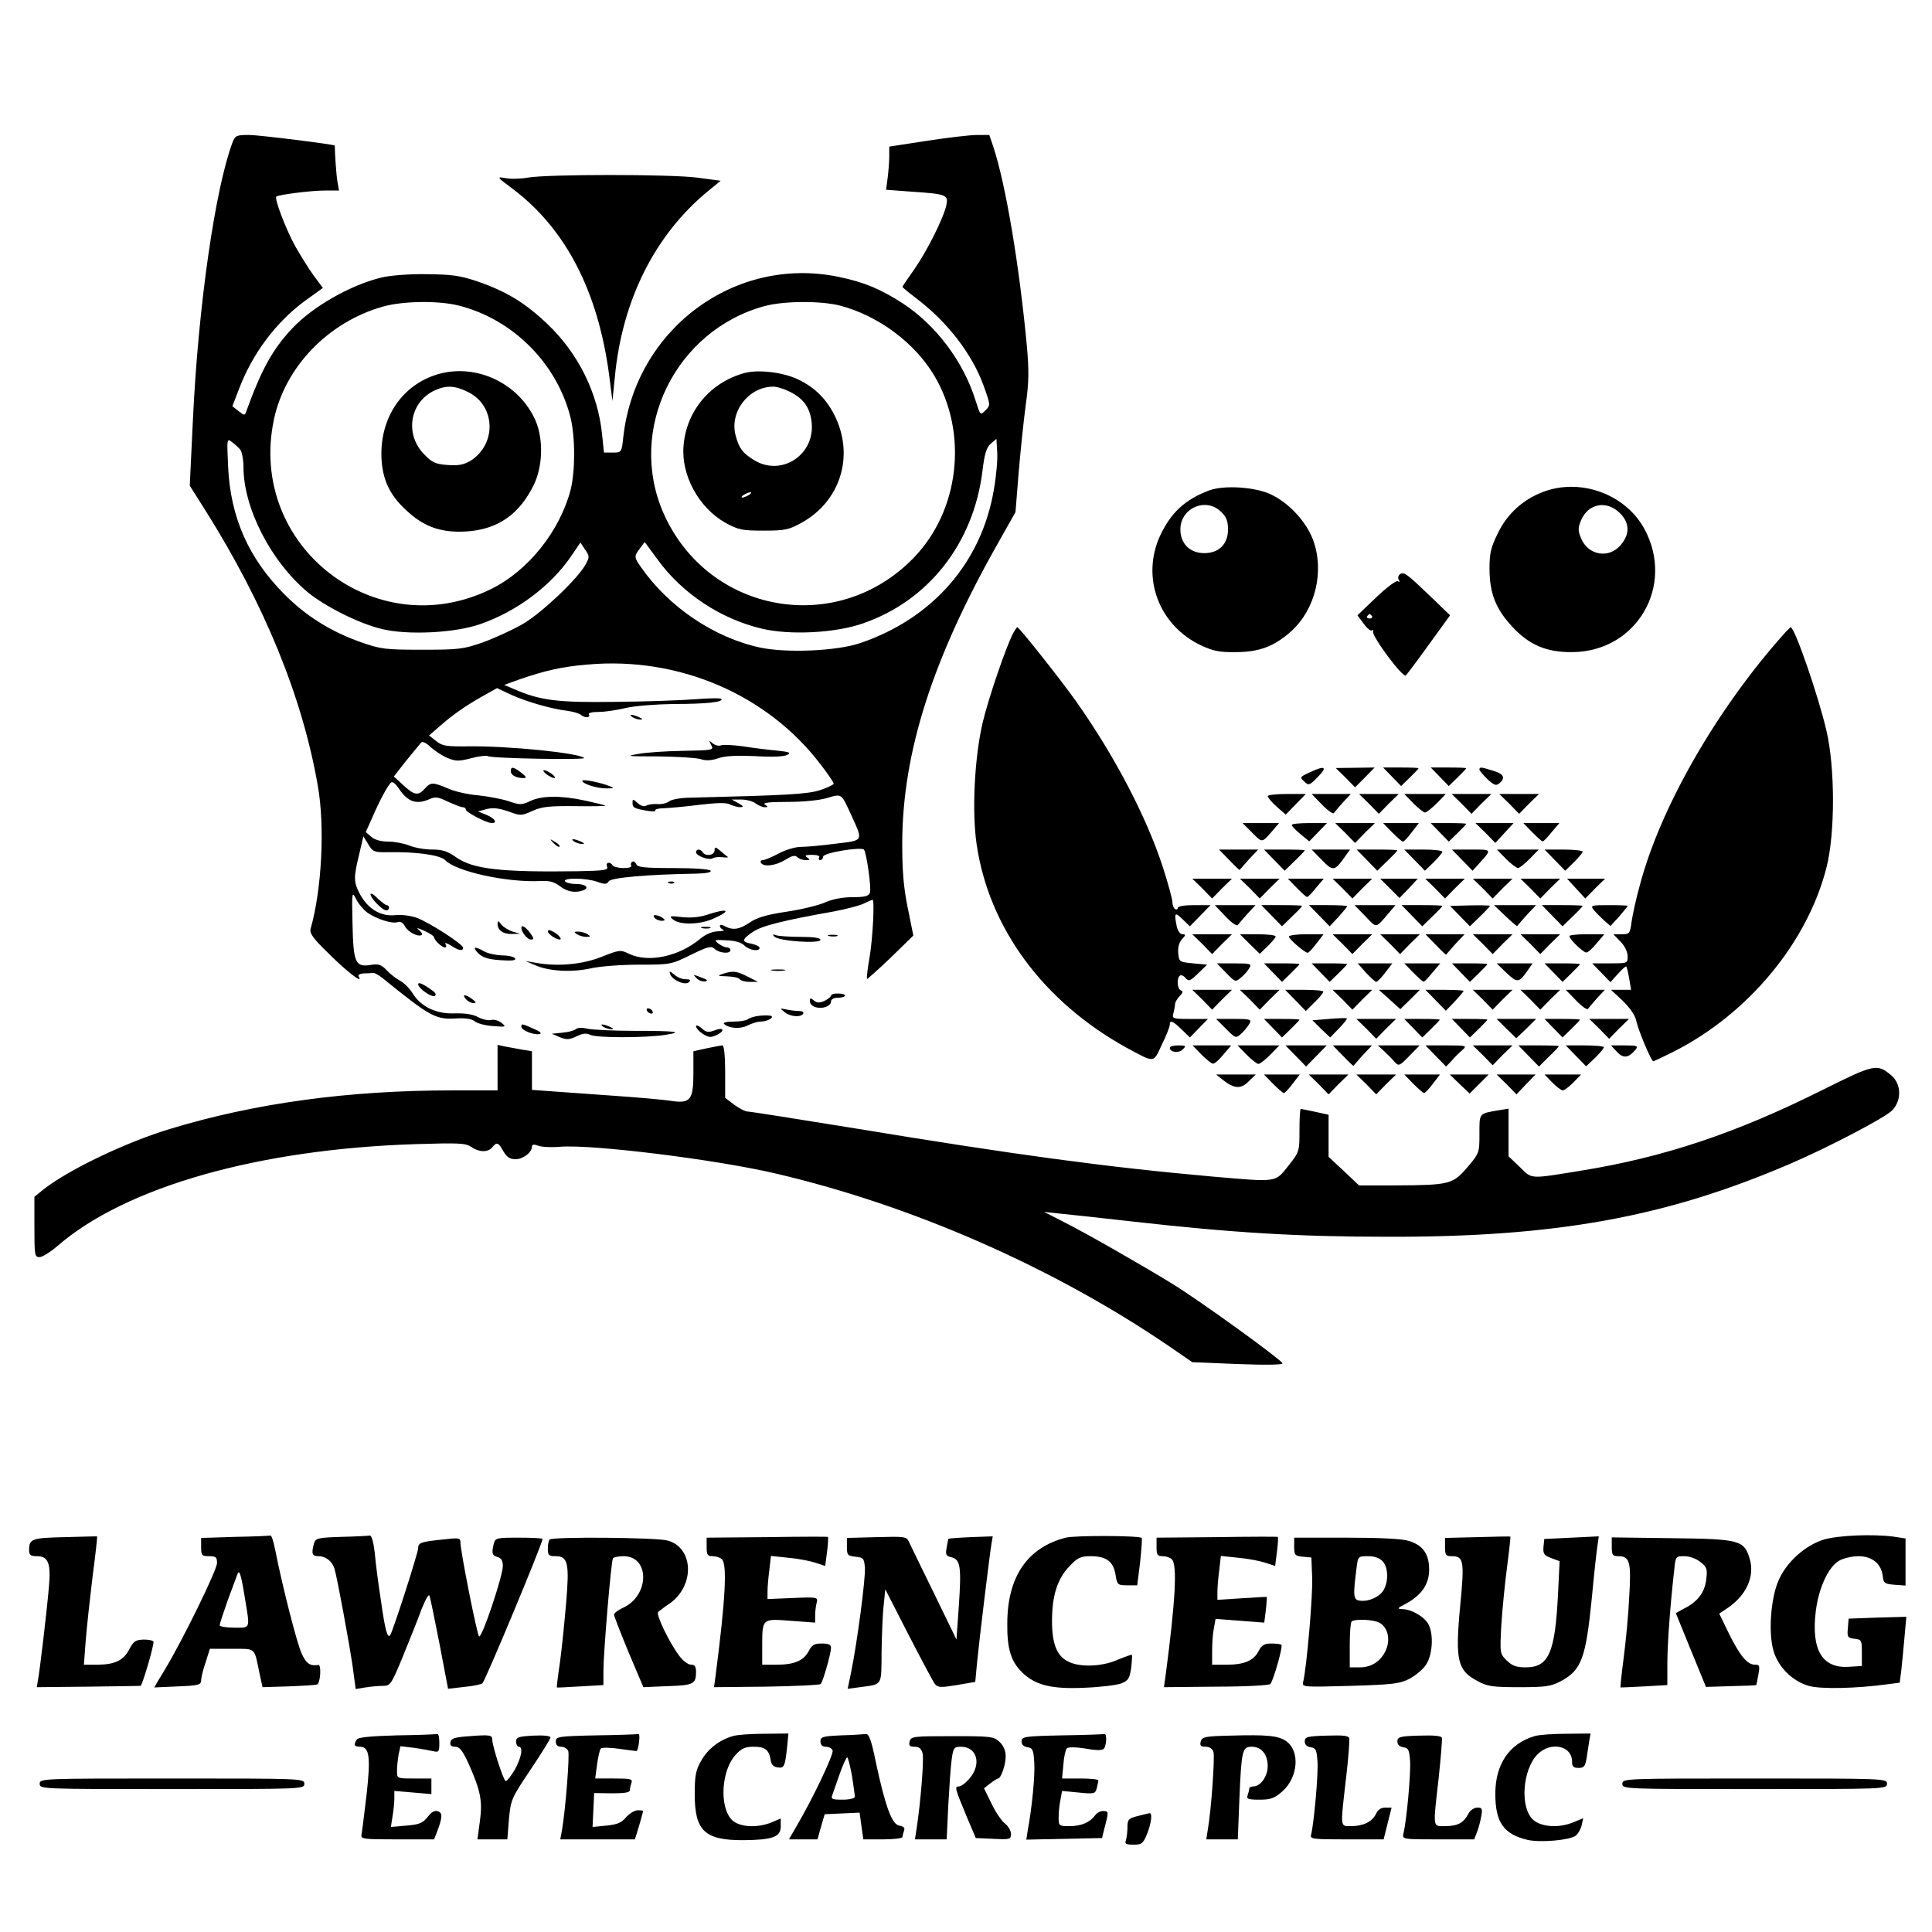 <?xml version="1.0" standalone="no"?>
<!DOCTYPE svg PUBLIC "-//W3C//DTD SVG 20010904//EN"
 "http://www.w3.org/TR/2001/REC-SVG-20010904/DTD/svg10.dtd">
<svg version="1.0" xmlns="http://www.w3.org/2000/svg"
 width="730pt" height="730pt" viewBox="0 0 730 730"
 preserveAspectRatio="xMidYMid meet">
<g transform="translate(0,730) scale(0.1,-0.1)"
fill="#000000" stroke="none">
<path d="M879 6763 c-66 -175 -130 -620 -150 -1048 l-12 -250 60 -95 c222
-353 366 -704 424 -1040 27 -152 15 -390 -27 -538 -5 -18 6 -35 69 -96 68 -68
130 -115 113 -87 -5 7 3 12 18 13 14 0 30 1 36 2 5 1 22 -9 37 -21 180 -146
200 -156 278 -151 34 2 58 -2 69 -11 9 -8 40 -16 69 -18 49 -4 51 -3 32 12
-11 9 -29 14 -39 11 -10 -3 -33 2 -50 11 -20 11 -51 15 -88 14 -69 -3 -128 25
-159 76 -12 19 -33 40 -47 47 -15 8 -38 26 -51 40 -20 21 -30 25 -61 20 -57
-9 -65 8 -68 155 -3 123 -2 125 14 93 9 -18 29 -41 43 -51 35 -24 94 -43 114
-35 10 3 20 -2 27 -16 12 -22 49 -41 63 -33 5 3 0 11 -10 19 -12 10 -6 9 20
-3 20 -9 37 -20 37 -24 0 -11 30 -39 41 -39 6 0 7 6 2 13 -4 6 5 4 20 -5 29
-20 47 -23 47 -9 0 13 -127 95 -175 113 -23 8 -58 13 -82 10 -54 -5 -100 22
-131 76 -26 48 -27 64 -5 153 l16 69 19 -31 c17 -28 22 -30 76 -29 105 2 196
-11 214 -30 41 -43 233 -85 359 -79 35 2 53 -3 74 -19 28 -22 59 -27 89 -16
25 10 8 24 -29 24 -19 0 -37 5 -40 10 -9 14 81 13 122 -2 28 -10 36 -10 43 2
9 14 149 26 333 29 36 1 56 5 52 11 -4 6 -62 10 -141 10 -110 0 -136 3 -140
15 -4 8 -10 12 -15 9 -5 -3 -7 -10 -4 -15 4 -5 -10 -9 -29 -9 -19 0 -38 5 -41
10 -10 16 -28 12 -21 -5 5 -13 -12 -15 -112 -17 -292 -4 -395 8 -459 53 -32
23 -52 29 -91 29 -27 0 -66 7 -85 15 -20 8 -56 15 -80 15 -28 0 -52 7 -64 18
l-21 18 22 49 c30 70 64 133 75 139 5 3 17 -7 27 -22 34 -52 67 -64 118 -41
20 9 32 8 68 -10 25 -11 50 -21 56 -21 7 0 12 -4 12 -9 0 -10 79 -51 98 -51
23 0 12 18 -20 31 l-32 13 33 9 c24 6 47 3 82 -9 46 -17 49 -17 91 2 35 16 64
19 161 18 65 -1 116 0 114 2 -2 2 -36 10 -76 19 -94 20 -164 19 -208 -2 -32
-15 -39 -15 -82 0 -25 8 -77 18 -116 22 -38 3 -89 15 -113 26 -56 24 -65 24
-87 -1 -25 -28 -40 -25 -81 13 l-36 33 47 60 c26 32 52 63 56 68 5 6 20 -1 36
-17 16 -14 44 -33 64 -41 31 -13 43 -13 89 -1 29 8 58 11 63 8 14 -9 373 -15
364 -7 -19 19 -288 46 -437 44 -83 -1 -99 1 -122 20 l-27 21 37 32 c52 46 98
78 163 115 l57 32 53 -25 c60 -27 153 -54 214 -61 22 -3 44 -10 50 -15 12 -12
38 -12 30 1 -4 6 11 10 37 10 24 0 70 7 103 15 35 8 111 14 181 15 123 0 187
7 180 19 -3 4 -47 3 -98 -1 -51 -4 -187 -9 -303 -10 -218 -3 -284 5 -382 48
l-38 16 55 20 c98 34 163 49 260 57 344 31 680 -113 881 -378 27 -35 49 -67
49 -72 0 -4 -23 -15 -50 -24 -48 -16 -127 -20 -491 -29 -36 0 -73 -7 -81 -14
-9 -7 -29 -12 -45 -10 -16 1 -34 -2 -41 -6 -8 -5 -21 -1 -33 10 -18 16 -19 16
-19 0 0 -18 6 -21 58 -30 18 -3 31 -2 28 2 -2 4 12 8 32 8 20 1 81 6 134 13
68 8 104 9 117 1 11 -5 28 -10 38 -10 14 1 13 4 -7 15 l-25 14 35 0 c19 0 44
-6 54 -14 11 -8 27 -15 35 -15 14 0 14 1 1 10 -10 7 17 10 86 10 59 0 121 6
150 15 55 16 52 19 90 -64 46 -101 49 -96 -60 -109 -52 -7 -111 -12 -131 -12
-20 0 -57 -11 -83 -25 -26 -14 -53 -25 -60 -25 -7 0 -10 -4 -7 -10 10 -17 56
-11 92 11 26 16 37 19 46 10 6 -6 20 -11 32 -11 16 0 17 2 5 10 -11 7 -7 10
18 10 20 0 31 -4 27 -10 -3 -5 -1 -10 4 -10 6 0 11 6 11 13 0 15 148 39 155
26 10 -16 28 -147 22 -162 -5 -13 -19 -17 -65 -17 -38 0 -76 -7 -105 -20 -25
-11 -91 -27 -146 -35 -73 -11 -111 -22 -137 -40 -40 -27 -64 -31 -95 -15 -11
7 -19 7 -19 1 0 -5 6 -12 13 -14 6 -3 -3 -6 -22 -6 -20 -1 -45 -11 -65 -28
-80 -67 -196 -92 -269 -57 -33 16 -37 15 -103 -11 -72 -29 -165 -38 -249 -23
l-40 7 35 -15 c51 -24 140 -29 212 -13 35 8 117 14 183 14 119 0 122 1 195 37
66 32 77 35 91 22 18 -16 59 -19 59 -4 0 6 -6 10 -13 10 -7 0 -22 7 -33 15
-17 14 -15 15 31 12 31 -1 56 -8 67 -19 19 -19 58 -25 58 -9 0 5 -13 11 -30
15 -39 7 -38 16 5 45 34 23 114 43 305 77 47 9 98 22 114 30 16 8 31 14 33 14
8 0 1 -142 -11 -215 -8 -44 -12 -82 -10 -84 1 -1 42 35 89 80 l86 84 -21 104
c-16 78 -21 140 -21 245 1 343 114 698 366 1141 l62 110 12 150 c7 83 19 198
27 257 12 85 12 129 4 220 -28 301 -79 607 -126 751 l-16 47 -46 0 c-26 0
-111 -10 -189 -22 l-143 -22 0 -36 c0 -21 -3 -57 -6 -82 l-6 -45 93 -7 c135
-9 142 -12 135 -50 -10 -48 -71 -171 -121 -243 -25 -35 -45 -65 -45 -67 0 -2
24 -22 53 -44 117 -89 209 -208 253 -328 27 -75 27 -75 7 -95 -19 -19 -19 -19
-37 38 -46 147 -149 284 -274 366 -85 55 -147 81 -244 101 -393 81 -768 -199
-813 -606 -6 -58 -7 -58 -40 -58 l-33 0 -7 68 c-16 157 -90 307 -207 418 -84
80 -155 123 -265 161 -66 22 -96 26 -193 27 -67 1 -138 -5 -170 -13 -118 -29
-259 -110 -336 -192 -74 -79 -115 -153 -173 -312 -6 -18 -7 -18 -30 0 l-23 18
25 65 c50 133 140 253 249 333 l68 49 -35 47 c-19 26 -49 75 -68 108 -35 62
-81 182 -73 190 7 7 129 23 184 23 l53 0 -6 33 c-4 23 -10 104 -10 137 0 4
-287 40 -323 40 -48 0 -53 -2 -63 -27z m856 -618 c203 -52 368 -217 420 -420
19 -75 19 -204 1 -276 -41 -156 -160 -305 -299 -374 -437 -216 -923 162 -822
640 42 198 204 367 410 426 76 22 212 24 290 4z m1440 0 c144 -38 281 -140
355 -264 129 -217 96 -511 -79 -690 -289 -297 -776 -210 -944 170 -139 316 45
692 384 783 72 19 211 20 284 1z m-2267 -544 c6 -8 12 -38 12 -66 0 -155 104
-357 243 -473 65 -53 191 -117 277 -138 98 -25 282 -16 378 19 136 48 261 142
337 251 l38 56 18 -27 c17 -25 17 -28 1 -57 -31 -55 -165 -182 -237 -224 -38
-22 -106 -53 -150 -69 -74 -26 -92 -28 -230 -28 -138 0 -156 2 -230 28 -114
40 -209 99 -291 182 -135 136 -203 290 -212 480 -5 107 -5 110 14 95 10 -7 25
-21 32 -29z m2847 -153 c-47 -274 -231 -485 -505 -578 -89 -30 -276 -38 -377
-17 -174 37 -347 154 -451 304 -26 37 -27 41 -4 71 l18 24 50 -68 c92 -126
236 -222 391 -259 107 -26 281 -17 385 20 247 86 416 302 450 574 8 67 15 90
32 105 l21 18 3 -51 c2 -28 -4 -92 -13 -143z"/>
<path d="M1658 5887 c-141 -40 -227 -171 -216 -328 6 -81 36 -138 104 -197 62
-55 127 -76 218 -70 117 8 198 64 253 176 34 70 37 173 6 244 -62 139 -221
215 -365 175z m112 -69 c103 -52 107 -196 8 -259 -26 -15 -45 -19 -86 -16 -45
3 -59 9 -88 39 -77 77 -56 201 41 244 43 19 75 17 125 -8z"/>
<path d="M2815 5891 c-129 -34 -221 -142 -232 -273 -11 -112 57 -237 159 -294
48 -26 62 -29 143 -29 81 0 95 3 144 30 144 80 198 246 129 396 -32 69 -79
116 -146 147 -57 26 -147 36 -197 23z m169 -71 c53 -26 78 -62 83 -119 11
-121 -115 -202 -217 -140 -44 27 -57 44 -70 92 -25 88 46 184 139 186 14 1 43
-8 65 -19z m-154 -390 c-8 -5 -19 -10 -25 -10 -5 0 -3 5 5 10 8 5 20 10 25 10
6 0 3 -5 -5 -10z"/>
<path d="M1995 6629 c-27 -5 -66 -6 -85 -2 -34 6 -34 5 25 -39 202 -151 325
-388 367 -708 l12 -95 9 88 c27 292 152 542 356 708 l44 36 -90 12 c-102 13
-563 13 -638 0z"/>
<path d="M4569 5447 c-91 -34 -145 -84 -186 -172 -72 -158 -4 -339 156 -414
45 -21 70 -26 131 -25 88 0 146 22 210 80 91 83 125 227 81 345 -26 68 -89
137 -157 170 -59 29 -178 37 -235 16z m46 -82 c19 -18 25 -35 25 -65 0 -56
-34 -90 -90 -90 -54 0 -90 36 -90 90 0 81 98 123 155 65z"/>
<path d="M5827 5440 c-74 -29 -132 -82 -167 -154 -27 -55 -32 -75 -32 -138 1
-91 24 -150 87 -217 63 -68 129 -96 225 -95 244 1 390 251 273 466 -72 132
-244 194 -386 138z m294 -79 c37 -37 38 -79 3 -120 -44 -53 -123 -40 -150 25
-12 29 -12 39 0 68 27 64 97 77 147 27z"/>
<path d="M5291 5131 c-8 -5 -10 -14 -6 -21 5 -9 4 -11 -3 -6 -6 4 -42 -23 -82
-61 l-71 -68 24 -32 c13 -18 27 -29 31 -25 4 4 6 2 4 -4 -5 -18 113 -177 124
-166 5 5 45 58 88 118 l79 109 -62 60 c-100 96 -111 105 -126 96z m-107 -159
c3 -5 -1 -9 -9 -9 -8 0 -12 4 -9 9 3 4 7 8 9 8 2 0 6 -4 9 -8z"/>
<path d="M3829 4909 c-28 -53 -93 -244 -116 -339 -31 -133 -41 -336 -23 -459
46 -317 252 -596 567 -770 108 -58 100 -59 133 12 17 34 30 68 30 75 0 19 11
15 45 -18 l31 -30 34 35 34 35 -68 0 c-66 0 -68 1 -62 23 3 12 6 27 6 34 0 6
8 19 17 29 13 13 14 19 5 22 -14 4 -17 48 -3 56 5 3 14 -1 21 -10 12 -13 17
-11 47 18 l34 33 -53 5 c-52 5 -53 6 -56 38 -2 22 3 41 14 53 15 16 15 19 2
19 -9 0 -18 13 -22 31 -10 51 -7 54 22 26 l28 -27 39 40 39 40 -62 0 c-37 0
-62 -4 -62 -11 0 -5 -4 -7 -10 -4 -5 3 -10 15 -10 26 0 11 -16 70 -36 132 -61
188 -181 419 -328 627 -58 82 -215 280 -222 280 -2 0 -8 -9 -15 -21z"/>
<path d="M6739 4903 c-253 -284 -466 -655 -543 -948 -14 -49 -27 -111 -31
-137 -6 -46 -8 -48 -37 -48 l-32 0 27 -28 c16 -16 27 -39 27 -55 0 -27 -1 -27
-67 -27 l-67 0 35 -36 34 -35 28 31 c16 18 30 30 32 28 2 -2 7 -23 11 -46 l7
-42 -38 0 -38 0 45 -42 c28 -28 47 -55 51 -77 7 -33 56 -151 64 -151 2 0 36
16 76 36 282 142 508 414 579 699 32 127 32 376 -1 515 -31 133 -120 390 -135
390 -1 0 -14 -12 -27 -27z"/>
<path d="M2390 4590 c8 -5 22 -9 30 -9 10 0 8 3 -5 9 -27 12 -43 12 -25 0z"/>
<path d="M2687 4485 c11 -19 8 -20 -105 -22 -65 -1 -142 -6 -172 -12 -48 -8
-39 -9 75 -9 72 -1 144 -5 161 -10 21 -7 42 -6 68 3 25 9 70 11 140 8 63 -4
110 -2 121 5 15 8 8 11 -40 16 -33 3 -90 10 -127 16 -37 5 -74 7 -83 4 -8 -4
-23 0 -32 7 -15 13 -15 12 -6 -6z"/>
<path d="M1930 4386 c0 -15 21 -26 48 -26 13 0 11 5 -8 20 -30 23 -40 25 -40
6z"/>
<path d="M4947 4381 c-36 -17 -36 -18 -19 -34 17 -16 20 -15 52 18 37 38 27
44 -33 16z"/>
<path d="M5084 4362 l36 -37 37 37 37 38 -73 -1 -74 -1 37 -36z"/>
<path d="M5260 4365 l34 -35 33 32 c18 18 33 33 33 35 0 2 -30 3 -67 3 l-67 0
34 -35z"/>
<path d="M5440 4365 l34 -35 33 32 c18 18 33 33 33 35 0 2 -30 3 -67 3 l-67 0
34 -35z"/>
<path d="M5590 4392 c0 -4 14 -20 30 -36 25 -23 33 -26 45 -16 25 21 17 36
-24 48 -45 14 -51 15 -51 4z"/>
<path d="M2064 4375 c11 -8 25 -15 30 -15 6 0 2 7 -8 15 -11 8 -25 15 -30 15
-6 0 -2 -7 8 -15z"/>
<path d="M2200 4350 c0 -12 59 -30 94 -29 26 0 28 2 11 8 -37 15 -105 28 -105
21z"/>
<path d="M4790 4292 c0 -5 15 -23 34 -40 l34 -30 38 39 38 39 -72 0 c-40 0
-72 -4 -72 -8z"/>
<path d="M4995 4260 c21 -22 42 -37 45 -32 3 4 18 22 34 40 l30 32 -74 0 -74
0 39 -40z"/>
<path d="M5173 4263 l37 -38 37 38 38 37 -75 0 -75 0 38 -37z"/>
<path d="M5340 4265 c19 -19 39 -35 44 -35 6 0 26 16 45 35 l34 35 -79 0 -78
0 34 -35z"/>
<path d="M5523 4263 l37 -38 37 38 38 37 -75 0 -75 0 38 -37z"/>
<path d="M5703 4263 l37 -38 37 38 38 37 -75 0 -75 0 38 -37z"/>
<path d="M4732 4153 c39 -39 35 -40 82 15 l19 22 -69 0 -69 0 37 -37z"/>
<path d="M4881 4183 c0 -5 15 -20 33 -35 l33 -27 33 34 34 35 -67 0 c-37 0
-67 -3 -66 -7z"/>
<path d="M5083 4153 l37 -38 37 38 38 37 -75 0 -75 0 38 -37z"/>
<path d="M5260 4155 c19 -19 37 -35 41 -35 4 0 19 16 33 35 l27 35 -67 0 -68
0 34 -35z"/>
<path d="M5440 4155 l34 -35 33 32 c18 18 33 33 33 35 0 2 -30 3 -67 3 l-67 0
34 -35z"/>
<path d="M5613 4153 l37 -38 35 38 34 37 -72 0 -72 0 38 -37z"/>
<path d="M5790 4155 c19 -19 36 -35 39 -34 4 0 19 16 34 35 l29 34 -68 0 -68
0 34 -35z"/>
<path d="M2092 4114 c10 -10 20 -16 22 -13 3 3 -5 11 -17 18 -21 13 -21 12 -5
-5z"/>
<path d="M2170 4120 c8 -5 22 -9 30 -9 10 0 8 3 -5 9 -27 12 -43 12 -25 0z"/>
<path d="M2700 4087 c0 -19 -35 -24 -45 -7 -8 13 -25 13 -25 0 0 -14 49 -32
63 -23 7 4 23 6 37 4 14 -2 23 -1 20 1 -3 2 -15 12 -27 22 -20 17 -23 17 -23
3z"/>
<path d="M4645 4050 c21 -22 39 -39 39 -37 1 1 17 19 35 40 l35 37 -74 0 -74
0 39 -40z"/>
<path d="M4815 4050 l39 -40 38 37 c21 20 38 38 38 40 0 2 -35 3 -77 3 l-77 0
39 -40z"/>
<path d="M4995 4050 c42 -43 48 -42 86 12 l20 28 -72 0 -73 0 39 -40z"/>
<path d="M5165 4050 l39 -40 38 37 c21 20 38 38 38 40 0 2 -35 3 -77 3 l-77 0
39 -40z"/>
<path d="M5345 4050 l39 -40 33 32 c18 18 33 36 33 40 0 4 -32 8 -72 8 l-72 0
39 -40z"/>
<path d="M5525 4050 l39 -40 21 23 c53 59 55 57 -26 57 l-73 0 39 -40z"/>
<path d="M5690 4055 c19 -19 40 -35 46 -35 5 0 25 16 44 35 l34 35 -79 0 -79
0 34 -35z"/>
<path d="M5875 4050 l39 -40 33 32 c18 18 33 36 33 40 0 4 -32 8 -72 8 l-72 0
39 -40z"/>
<path d="M4543 3943 l37 -38 37 38 38 37 -75 0 -75 0 38 -37z"/>
<path d="M4723 3943 l37 -38 37 38 38 37 -75 0 -75 0 38 -37z"/>
<path d="M4900 3945 c19 -19 36 -35 39 -34 4 0 19 16 34 35 l29 34 -68 0 -68
0 34 -35z"/>
<path d="M5073 3943 l37 -38 37 38 38 37 -75 0 -75 0 38 -37z"/>
<path d="M5252 3943 l36 -36 35 36 34 37 -71 0 -71 0 37 -37z"/>
<path d="M5423 3943 l37 -38 37 38 38 37 -75 0 -75 0 38 -37z"/>
<path d="M5603 3943 l37 -38 37 38 38 37 -75 0 -75 0 38 -37z"/>
<path d="M5783 3943 l37 -38 37 38 38 37 -75 0 -75 0 38 -37z"/>
<path d="M5955 3943 l35 -38 37 38 38 37 -72 0 -72 0 34 -37z"/>
<path d="M2528 3963 c7 -3 16 -2 19 1 4 3 -2 6 -13 5 -11 0 -14 -3 -6 -6z"/>
<path d="M1400 3921 c0 -15 45 -61 60 -61 5 0 10 5 10 10 0 6 -4 10 -9 10 -4
0 -20 12 -35 26 -14 15 -26 21 -26 15z"/>
<path d="M4630 3838 c23 -25 43 -38 47 -33 5 6 21 25 37 43 l30 32 -77 0 -77
0 40 -42z"/>
<path d="M4805 3840 l39 -40 38 37 c21 20 38 38 38 40 0 2 -35 3 -77 3 l-77 0
39 -40z"/>
<path d="M4985 3840 l39 -40 33 35 c18 20 33 38 33 41 0 2 -32 4 -72 4 l-72 0
39 -40z"/>
<path d="M5159 3838 c45 -47 36 -49 95 20 l19 22 -78 0 -77 0 41 -42z"/>
<path d="M5335 3840 l39 -40 38 37 c21 20 38 38 38 40 0 2 -35 3 -77 3 l-77 0
39 -40z"/>
<path d="M5516 3839 l38 -39 38 37 c21 20 38 39 38 40 0 2 -34 3 -76 2 l-75
-2 37 -38z"/>
<path d="M5688 3839 c24 -23 44 -40 45 -38 1 3 18 21 36 42 l35 37 -80 0 -79
0 43 -41z"/>
<path d="M5865 3840 l39 -40 38 37 c21 20 38 38 38 40 0 2 -35 3 -77 3 l-77 0
39 -40z"/>
<path d="M6021 3863 c8 -10 25 -27 39 -40 l25 -22 33 36 c17 20 32 38 32 40 0
2 -32 3 -71 3 -66 0 -70 -1 -58 -17z"/>
<path d="M2670 3843 c-28 -9 -64 -12 -95 -8 -46 5 -48 4 -31 -10 27 -21 102
-19 154 5 69 31 53 40 -28 13z"/>
<path d="M2470 3839 c0 -11 25 -22 39 -17 6 1 -1 8 -14 15 -14 6 -25 7 -25 2z"/>
<path d="M1880 3810 c0 -25 21 -40 55 -39 l30 1 -28 8 c-16 5 -35 17 -43 27
-11 15 -13 15 -14 3z"/>
<path d="M1970 3794 c0 -16 23 -44 36 -44 13 0 12 4 -3 25 -17 23 -33 32 -33
19z"/>
<path d="M2653 3793 c9 -2 23 -2 30 0 6 3 -1 5 -18 5 -16 0 -22 -2 -12 -5z"/>
<path d="M2070 3781 c0 -10 31 -31 45 -31 11 0 -5 20 -26 30 -12 7 -19 7 -19
1z"/>
<path d="M2180 3770 c8 -5 24 -10 35 -10 17 0 17 2 5 10 -8 5 -24 10 -35 10
-17 0 -17 -2 -5 -10z"/>
<path d="M2926 3761 c16 -17 174 -28 174 -12 0 7 -25 11 -74 11 -41 0 -83 3
-93 6 -14 5 -15 4 -7 -5z"/>
<path d="M3133 3763 c9 -2 23 -2 30 0 6 3 -1 5 -18 5 -16 0 -22 -2 -12 -5z"/>
<path d="M4543 3733 l37 -38 37 38 38 37 -75 0 -75 0 38 -37z"/>
<path d="M4722 3733 l38 -37 30 29 c16 16 30 32 30 37 0 4 -30 8 -67 8 l-68 0
37 -37z"/>
<path d="M4870 3761 c0 -9 60 -61 71 -61 4 0 19 16 33 35 l27 35 -65 0 c-37 0
-66 -4 -66 -9z"/>
<path d="M5073 3733 l37 -38 37 38 38 37 -75 0 -75 0 38 -37z"/>
<path d="M5253 3733 l37 -38 37 38 38 37 -75 0 -75 0 38 -37z"/>
<path d="M5425 3730 c21 -22 39 -39 39 -37 1 1 17 19 35 40 l35 37 -74 0 -74
0 39 -40z"/>
<path d="M5603 3733 l37 -38 37 38 38 37 -75 0 -75 0 38 -37z"/>
<path d="M5783 3733 l37 -38 37 38 38 37 -75 0 -75 0 38 -37z"/>
<path d="M5930 3763 c0 -12 53 -63 64 -62 6 0 24 16 39 35 l29 34 -66 0 c-36
0 -66 -3 -66 -7z"/>
<path d="M1807 3698 c17 -16 38 -23 84 -26 44 -3 60 -1 55 7 -4 6 -26 11 -49
11 -23 1 -53 7 -67 15 -37 21 -47 18 -23 -7z"/>
<path d="M4633 3624 c34 -35 35 -36 57 -17 12 10 26 26 31 36 9 15 4 17 -57
17 l-66 0 35 -36z"/>
<path d="M4810 3625 l34 -35 33 32 c18 18 33 33 33 35 0 2 -30 3 -67 3 l-67 0
34 -35z"/>
<path d="M4990 3625 l34 -35 33 32 c18 18 33 33 33 35 0 2 -30 3 -67 3 l-67 0
34 -35z"/>
<path d="M5161 3625 c18 -19 35 -35 39 -35 4 0 20 16 34 35 l27 35 -66 0 -65
0 31 -35z"/>
<path d="M5340 3625 c19 -19 36 -35 39 -34 4 0 19 16 34 35 l29 34 -68 0 -68
0 34 -35z"/>
<path d="M5520 3625 l34 -35 33 32 c18 18 33 33 33 35 0 2 -30 3 -67 3 l-67 0
34 -35z"/>
<path d="M5692 3624 c41 -38 47 -38 78 6 l21 30 -68 0 -68 0 37 -36z"/>
<path d="M5870 3625 l34 -35 33 32 c18 18 33 33 33 35 0 2 -30 3 -67 3 l-67 0
34 -35z"/>
<path d="M2918 3633 c12 -2 32 -2 45 0 12 2 2 4 -23 4 -25 0 -35 -2 -22 -4z"/>
<path d="M2532 3620 c7 -23 57 -45 71 -31 8 8 5 11 -13 11 -13 0 -32 8 -43 18
-16 13 -19 14 -15 2z"/>
<path d="M2730 3620 c-21 -7 -19 -8 17 -9 23 -1 45 -5 48 -11 3 -5 20 -10 38
-10 l31 0 -39 20 c-42 21 -55 23 -95 10z"/>
<path d="M2632 3604 c8 -9 23 -14 33 -12 12 2 7 7 -16 15 -30 12 -32 11 -17
-3z"/>
<path d="M1580 3581 c0 -15 51 -51 63 -44 6 4 3 12 -9 20 -34 25 -54 34 -54
24z"/>
<path d="M4543 3523 l37 -38 37 38 38 37 -75 0 -75 0 38 -37z"/>
<path d="M4723 3523 l37 -38 37 38 38 37 -75 0 -75 0 38 -37z"/>
<path d="M4895 3520 l39 -40 33 33 c18 17 33 35 33 40 0 4 -32 7 -72 7 l-72 0
39 -40z"/>
<path d="M5073 3523 l37 -38 37 38 38 37 -75 0 -75 0 38 -37z"/>
<path d="M5251 3523 l40 -36 37 36 37 37 -78 0 -77 0 41 -37z"/>
<path d="M5425 3520 l38 -39 34 35 c18 20 33 37 33 40 0 2 -32 4 -72 4 l-72 0
39 -40z"/>
<path d="M5603 3523 l37 -38 37 38 38 37 -75 0 -75 0 38 -37z"/>
<path d="M5783 3523 l37 -38 37 38 38 37 -75 0 -75 0 38 -37z"/>
<path d="M5955 3520 c21 -22 42 -37 45 -32 3 4 18 22 34 40 l30 32 -74 0 -74
0 39 -40z"/>
<path d="M3140 3538 c0 -4 -11 -13 -25 -20 -19 -8 -28 -8 -40 2 -12 10 -15 10
-15 -3 0 -9 9 -19 20 -22 27 -9 60 3 60 21 0 8 10 14 24 14 35 0 40 15 5 16
-16 1 -29 -3 -29 -8z"/>
<path d="M1760 3525 c7 -8 20 -15 28 -15 13 0 12 3 -4 15 -25 19 -40 19 -24 0z"/>
<path d="M2445 3480 c3 -5 11 -10 16 -10 6 0 7 5 4 10 -3 6 -11 10 -16 10 -6
0 -7 -4 -4 -10z"/>
<path d="M2964 3476 c22 -18 62 -21 71 -6 3 6 -4 10 -17 10 -13 0 -34 3 -48 6
-24 5 -24 5 -6 -10z"/>
<path d="M2870 3462 c-19 -2 -39 -8 -44 -13 -6 -5 -30 -9 -55 -9 -26 0 -41 -4
-35 -9 19 -17 60 -20 88 -6 16 8 38 15 50 15 24 0 52 15 40 21 -5 3 -25 3 -44
1z"/>
<path d="M5022 3450 l-63 -5 33 -33 34 -32 34 35 c18 19 32 36 29 37 -2 2 -32
1 -67 -2z"/>
<path d="M4632 3413 c37 -37 37 -37 59 -18 11 11 25 28 30 37 9 16 4 18 -58
18 l-68 0 37 -37z"/>
<path d="M4810 3415 l34 -35 33 32 c18 18 33 33 33 35 0 2 -30 3 -67 3 l-67 0
34 -35z"/>
<path d="M5163 3413 l37 -38 37 38 38 37 -75 0 -75 0 38 -37z"/>
<path d="M5340 3415 l34 -35 33 32 c18 18 33 33 33 35 0 2 -30 3 -67 3 l-67 0
34 -35z"/>
<path d="M5520 3415 l34 -35 33 32 c18 18 33 33 33 35 0 2 -30 3 -67 3 l-67 0
34 -35z"/>
<path d="M5692 3413 l37 -36 38 36 37 37 -74 0 -75 0 37 -37z"/>
<path d="M5870 3415 l34 -35 33 32 c18 18 33 33 33 35 0 2 -30 3 -67 3 l-67 0
34 -35z"/>
<path d="M6043 3413 l37 -38 37 38 38 37 -75 0 -75 0 38 -37z"/>
<path d="M1970 3420 c0 -13 48 -32 69 -27 10 2 1 10 -23 20 -45 20 -46 20 -46
7z"/>
<path d="M2280 3420 c8 -5 22 -9 30 -9 10 0 8 3 -5 9 -27 12 -43 12 -25 0z"/>
<path d="M2630 3422 c0 -6 11 -19 25 -28 21 -14 31 -15 50 -6 36 16 31 33 -4
19 -25 -9 -33 -8 -50 8 -12 10 -21 13 -21 7z"/>
<path d="M2175 3411 c-5 -5 -28 -11 -50 -13 l-40 -4 30 -13 c25 -10 35 -10 63
3 24 12 38 13 52 6 22 -12 211 -12 285 0 71 11 40 15 -120 15 -77 0 -156 4
-175 8 -21 5 -39 4 -45 -2z"/>
<path d="M1880 3266 l0 -86 -172 0 c-392 0 -745 -48 -1067 -146 -165 -50 -378
-152 -474 -226 l-37 -30 0 -114 c0 -106 1 -114 19 -114 11 0 41 19 68 42 257
223 758 366 1354 385 163 5 189 4 210 -11 29 -20 63 -21 79 -1 17 21 23 19 42
-15 13 -22 24 -30 46 -30 29 0 62 26 62 48 0 8 7 9 24 3 12 -5 50 -7 82 -4
119 10 591 -48 819 -102 515 -121 1045 -354 1480 -650 l90 -62 173 -7 c105 -4
171 -3 168 3 -12 19 -309 234 -416 300 -109 67 -320 188 -405 231 l-80 41 55
-6 c30 -3 154 -16 275 -30 381 -43 630 -58 965 -58 639 -2 1056 74 1527 277
142 61 358 174 383 201 36 38 34 99 -3 131 -54 46 -64 44 -260 -54 -328 -164
-600 -255 -917 -306 -192 -31 -180 -32 -227 14 l-43 41 0 90 0 90 -37 -6 c-76
-13 -73 -10 -73 -89 0 -71 0 -73 -46 -127 -55 -64 -67 -67 -274 -68 l-135 0
-57 54 -58 54 0 80 0 79 -50 11 c-28 6 -53 11 -55 11 -3 0 -5 -36 -5 -81 0
-79 0 -81 -42 -134 -51 -64 -39 -62 -293 -40 -393 35 -741 82 -1341 181 -215
35 -399 64 -408 64 -10 0 -33 12 -52 26 l-34 26 0 99 c0 56 -4 99 -10 99 -5 0
-32 -5 -60 -11 l-50 -11 0 -83 c0 -103 -12 -116 -88 -104 -26 4 -117 12 -202
18 -85 6 -192 14 -237 17 l-83 6 0 73 0 73 -37 6 c-21 4 -50 9 -65 12 l-28 6
0 -86z"/>
<path d="M4420 3341 c0 -17 34 -22 49 -6 14 13 12 15 -17 15 -18 0 -32 -4 -32
-9z"/>
<path d="M4540 3315 c19 -19 39 -35 44 -34 6 0 24 16 39 35 l29 34 -73 0 -73
0 34 -35z"/>
<path d="M4710 3315 c19 -19 39 -35 45 -35 6 0 26 16 45 35 l34 35 -79 0 -79
0 34 -35z"/>
<path d="M4896 3310 c22 -22 39 -40 39 -40 0 0 17 18 39 40 l39 40 -78 0 -78
0 39 -40z"/>
<path d="M5075 3310 c21 -22 39 -39 39 -37 1 1 17 19 35 40 l35 37 -74 0 -74
0 39 -40z"/>
<path d="M5230 3328 c14 -13 32 -31 40 -41 15 -16 18 -15 55 23 l39 40 -79 0
-79 0 24 -22z"/>
<path d="M5425 3310 l39 -40 21 22 c11 13 29 31 40 40 19 17 17 18 -60 18
l-79 0 39 -40z"/>
<path d="M5603 3313 l37 -38 37 38 38 37 -75 0 -75 0 38 -37z"/>
<path d="M5776 3310 l39 -40 37 37 c21 20 38 38 38 40 0 2 -34 3 -76 3 l-77 0
39 -40z"/>
<path d="M5955 3310 l38 -39 34 32 c18 18 33 35 33 40 0 4 -32 7 -72 7 l-72 0
39 -40z"/>
<path d="M6110 3325 c24 -25 43 -23 70 9 11 14 6 16 -41 16 l-52 0 23 -25z"/>
<path d="M4620 3220 c43 -34 69 -36 98 -6 l27 26 -75 0 -75 0 25 -20z"/>
<path d="M4810 3205 c19 -19 37 -35 41 -35 4 0 19 16 33 35 l27 35 -67 0 -68
0 34 -35z"/>
<path d="M4983 3203 l37 -38 37 38 38 37 -75 0 -75 0 38 -37z"/>
<path d="M5163 3203 l37 -38 37 38 38 37 -75 0 -75 0 38 -37z"/>
<path d="M5340 3205 c19 -19 37 -35 41 -35 4 0 19 16 33 35 l27 35 -67 0 -68
0 34 -35z"/>
<path d="M5515 3204 l38 -36 36 36 36 36 -74 0 -73 0 37 -36z"/>
<path d="M5693 3203 l37 -38 36 38 36 37 -73 0 -74 0 38 -37z"/>
<path d="M5865 3210 c16 -16 34 -30 40 -30 6 0 24 14 40 30 l29 30 -69 0 -69
0 29 -30z"/>
<path d="M245 1492 c-125 -3 -135 -6 -135 -49 0 -19 6 -23 30 -23 42 0 53 -27
45 -114 -8 -94 -34 -313 -41 -351 l-5 -30 193 2 c106 1 196 3 199 3 6 0 49
145 49 166 0 5 -16 9 -36 9 -31 -1 -39 -6 -54 -34 -22 -44 -54 -60 -119 -61
l-54 0 7 93 c4 50 16 159 26 242 11 82 18 149 17 150 -1 0 -56 -1 -122 -3z"/>
<path d="M888 1493 l-128 -4 0 -34 c0 -32 2 -35 30 -35 26 0 30 -4 30 -26 0
-26 -130 -292 -198 -404 -22 -36 -39 -65 -39 -66 1 0 41 2 90 4 75 3 87 6 87
22 0 10 7 41 17 69 l16 51 83 0 c92 0 84 7 104 -90 l12 -55 97 3 c53 2 102 5
109 7 13 5 17 76 5 74 -32 -5 -46 5 -64 45 -18 41 -72 252 -99 389 -6 31 -14
56 -18 55 -4 -1 -64 -4 -134 -5z m37 -229 c20 -122 23 -114 -40 -114 -30 0
-55 4 -55 9 0 5 14 47 30 93 17 46 33 89 36 97 8 24 14 7 29 -85z"/>
<path d="M1289 1493 c-90 -3 -97 -5 -103 -26 -10 -38 -7 -47 18 -47 27 0 52
-20 60 -48 10 -33 55 -277 68 -365 l12 -89 36 6 c19 3 49 6 66 6 29 0 32 4 77
113 25 61 57 141 70 177 15 37 27 59 30 50 3 -8 20 -91 38 -183 l32 -168 61 7
c34 3 65 10 69 14 11 10 227 528 227 545 0 3 -40 5 -89 5 -84 0 -89 -1 -95
-22 -9 -37 -7 -45 14 -51 14 -4 20 -14 20 -34 0 -38 -80 -277 -90 -266 -8 9
-70 321 -70 353 0 19 -5 20 -57 14 -91 -9 -103 -12 -103 -34 0 -17 -97 -319
-106 -329 -10 -12 -19 20 -34 127 -10 64 -21 147 -24 185 -5 42 -12 66 -19 65
-7 -1 -55 -4 -108 -5z"/>
<path d="M2898 1492 l-228 -2 0 -35 c0 -30 3 -35 23 -35 13 0 28 -5 35 -12 20
-20 13 -153 -24 -438 l-6 -45 198 2 c109 2 201 6 205 10 9 10 39 116 39 137 0
12 -10 16 -35 16 -28 0 -37 -5 -49 -28 -19 -37 -55 -52 -121 -52 l-55 0 0 63
c0 113 -2 111 106 103 l94 -7 0 28 c0 15 3 37 6 48 5 20 2 21 -90 17 l-96 -4
0 28 c0 16 3 53 7 82 l6 53 66 -7 c36 -3 82 -12 103 -19 l36 -12 7 54 c4 30 5
55 3 56 -2 1 -105 1 -230 -1z"/>
<path d="M3313 1492 l-113 -3 0 -34 c0 -31 3 -34 33 -37 29 -3 32 -6 35 -41 3
-40 -29 -282 -52 -395 l-13 -63 46 6 c87 12 81 3 82 133 1 64 4 144 8 177 l6
60 87 -170 c48 -93 93 -178 100 -187 12 -15 21 -15 83 -5 l70 12 7 75 c9 91
47 403 54 445 l5 30 -83 -3 c-46 -2 -83 -5 -84 -6 -1 0 -4 -15 -7 -33 -5 -27
-3 -32 18 -37 34 -9 38 -35 28 -183 l-9 -128 -85 175 c-47 96 -90 184 -95 195
-8 19 -17 20 -121 17z"/>
<path d="M4027 1490 c-145 -37 -221 -148 -221 -325 -1 -95 14 -143 56 -184 50
-49 113 -64 237 -58 58 2 120 10 137 16 27 11 32 18 38 58 3 26 4 48 3 50 -2
2 -26 -7 -53 -18 -60 -27 -146 -30 -190 -6 -41 21 -59 67 -59 152 0 95 20 159
65 206 32 34 43 39 81 39 59 0 86 -20 94 -70 6 -38 8 -40 44 -40 l38 0 11 88
c5 48 8 89 6 91 -9 9 -252 10 -287 1z"/>
<path d="M4598 1492 l-228 -2 0 -35 c0 -30 3 -35 23 -35 13 0 28 -5 35 -12 21
-21 13 -158 -23 -433 l-7 -50 197 2 c108 0 201 5 205 10 11 12 48 141 42 148
-3 3 -20 5 -38 5 -27 0 -37 -6 -48 -28 -19 -37 -55 -52 -121 -52 l-55 0 0 54
c0 29 3 68 7 86 l6 33 92 -7 92 -7 6 48 c3 26 4 48 4 49 -1 1 -44 -2 -95 -5
l-92 -6 0 30 c0 17 3 54 7 83 l6 53 66 -7 c36 -3 82 -12 103 -19 l36 -12 7 54
c4 30 5 55 3 56 -2 1 -105 1 -230 -1z"/>
<path d="M5583 1492 l-123 -3 0 -34 c0 -30 3 -35 24 -35 47 0 50 -16 33 -191
-19 -203 -10 -241 66 -281 37 -20 57 -23 157 -23 101 0 120 3 158 23 78 42 94
86 117 317 8 88 18 176 21 195 l5 35 -103 -5 -103 -5 -3 -30 c-2 -26 2 -32 29
-42 l32 -12 -6 -123 c-11 -223 -35 -278 -122 -278 -36 0 -51 6 -72 26 -26 26
-26 27 -20 138 4 61 14 160 22 220 8 61 13 110 12 110 -1 1 -57 0 -124 -2z"/>
<path d="M6892 1483 c-70 -21 -142 -85 -172 -155 -29 -66 -39 -197 -19 -265
17 -61 71 -115 133 -133 46 -13 180 -10 297 6 l47 6 6 47 c3 25 8 81 12 124
l7 78 -109 -3 -109 -4 -3 -36 c-3 -33 -1 -37 25 -40 27 -3 28 -6 28 -53 l0
-50 -51 -3 c-100 -6 -141 66 -123 211 11 87 47 166 88 190 16 9 49 17 73 17
52 0 87 -29 92 -76 3 -26 7 -29 45 -32 l41 -3 0 89 0 89 -46 7 c-79 10 -206 5
-262 -11z"/>
<path d="M2077 1483 c-4 -3 -7 -19 -7 -35 0 -25 4 -28 30 -28 46 0 52 -28 39
-178 -6 -70 -16 -170 -23 -222 -8 -52 -13 -96 -12 -96 0 -1 40 1 89 4 l87 5 0
53 c0 69 29 415 36 426 3 4 21 8 40 8 99 0 99 -147 0 -194 -20 -9 -36 -21 -36
-27 0 -5 25 -69 55 -142 l56 -132 92 4 c97 3 107 8 107 54 0 20 -5 27 -19 27
-11 0 -31 15 -44 33 -37 48 -90 158 -80 166 4 4 25 20 47 35 92 68 86 208 -11
235 -41 12 -435 15 -446 4z"/>
<path d="M4890 1456 c0 -32 3 -35 33 -38 l32 -3 3 -75 c3 -67 -21 -343 -34
-395 -5 -20 -1 -20 178 -15 165 5 187 8 226 28 23 13 52 37 62 55 25 40 27
123 4 155 -18 27 -64 52 -96 52 -20 1 -18 4 13 20 60 32 89 74 89 129 0 60
-24 93 -78 109 -24 8 -114 12 -236 12 l-196 0 0 -34z m335 -56 c20 -22 22 -73
4 -106 -14 -27 -58 -47 -91 -42 -25 3 -26 18 -12 126 5 41 6 42 43 42 25 0 44
-7 56 -20z m-14 -231 c30 -15 42 -56 29 -95 -16 -46 -54 -74 -101 -74 l-39 0
0 83 c0 46 3 87 7 90 10 11 82 8 104 -4z"/>
<path d="M6090 1456 c0 -31 3 -36 24 -36 44 0 50 -20 42 -153 -3 -67 -13 -171
-21 -231 -8 -61 -13 -111 -12 -112 1 0 41 1 90 4 l87 5 0 81 c0 74 11 222 26
354 5 51 6 52 38 52 19 0 45 -9 61 -22 24 -19 27 -26 22 -65 -5 -49 -32 -85
-84 -111 l-31 -17 57 -140 57 -139 95 3 c52 1 95 3 95 4 1 1 4 19 8 40 6 33 5
37 -13 37 -29 0 -57 34 -99 119 l-36 74 24 16 c77 49 112 123 91 192 -21 69
-37 74 -293 77 l-228 3 0 -35z"/>
<path d="M1500 743 c-100 -3 -147 -7 -152 -16 -13 -20 -9 -27 12 -27 36 0 41
-38 25 -182 -9 -73 -17 -141 -19 -150 -4 -17 8 -18 135 -18 l139 0 10 25 c22
57 23 75 5 81 -12 5 -24 -2 -39 -21 -19 -24 -32 -29 -81 -33 l-58 -5 6 39 c4
22 7 52 7 68 l0 29 70 -6 70 -6 0 30 0 29 -65 0 c-65 0 -65 0 -65 29 0 16 3
43 6 61 l7 32 51 -6 c28 -4 61 -10 74 -13 20 -5 22 -1 22 31 0 20 -3 35 -7 34
-5 -1 -73 -4 -153 -5z"/>
<path d="M1775 740 c-56 -4 -70 -8 -73 -22 -2 -13 3 -18 18 -18 16 0 28 -14
51 -65 45 -101 53 -141 42 -218 l-9 -67 56 0 57 0 6 76 c7 74 9 79 82 188 41
61 75 116 75 121 0 6 -26 9 -65 7 -56 -3 -65 -6 -65 -23 0 -10 5 -19 10 -19
18 0 10 -42 -15 -87 -14 -23 -29 -43 -34 -43 -8 0 -51 133 -51 157 0 17 -8 19
-85 13z"/>
<path d="M2253 743 c-145 -3 -153 -5 -153 -23 0 -13 7 -20 20 -20 11 0 23 -7
27 -16 6 -15 -10 -219 -23 -296 l-7 -38 141 0 141 0 16 52 c8 28 15 53 15 55
0 2 -9 3 -20 3 -12 0 -31 -12 -44 -26 -17 -21 -34 -28 -75 -32 l-52 -5 3 64 3
64 68 -1 c47 0 67 3 67 12 0 7 3 19 6 28 5 14 -4 16 -65 16 l-72 0 7 53 c4 28
10 56 14 60 4 5 36 4 71 -1 35 -5 65 -9 65 -8 7 7 14 65 7 64 -4 -1 -77 -4
-160 -5z"/>
<path d="M2768 740 c-51 -15 -94 -49 -118 -92 -21 -36 -25 -56 -25 -128 0
-138 38 -174 185 -173 109 1 140 12 140 52 l0 30 -35 -15 c-55 -22 -121 -18
-149 9 -49 49 -41 188 14 247 22 24 36 30 68 30 43 0 58 -12 64 -50 2 -17 10
-26 26 -28 25 -4 28 3 36 76 l5 52 -92 -1 c-51 0 -104 -4 -119 -9z"/>
<path d="M3178 743 c-70 -3 -78 -6 -78 -23 0 -13 7 -20 20 -20 11 0 23 -6 26
-14 5 -14 -75 -182 -135 -284 l-30 -52 54 0 54 0 13 47 14 48 66 3 66 3 7 -51
7 -50 74 0 c41 0 74 4 74 9 0 5 3 16 6 24 4 11 -2 16 -18 19 -28 4 -53 73 -89
241 -17 84 -26 107 -38 105 -9 -1 -51 -4 -93 -5z m41 -152 c6 -39 11 -75 11
-80 0 -6 -20 -11 -46 -11 -40 0 -45 2 -39 18 3 9 16 45 28 80 12 34 25 62 28
62 3 0 11 -31 18 -69z"/>
<path d="M4013 743 c-143 -3 -153 -5 -153 -23 0 -12 8 -20 23 -22 19 -3 22
-10 25 -58 3 -49 -8 -166 -25 -258 l-5 -33 143 3 143 3 6 25 c20 75 20 76 0
77 -11 1 -25 -6 -32 -16 -20 -27 -52 -41 -97 -41 -40 0 -41 1 -41 34 0 18 3
48 7 66 l6 33 62 -6 c59 -6 63 -5 69 16 3 12 6 25 6 30 0 4 -31 7 -69 7 l-68
0 5 53 c2 28 8 56 13 61 5 5 34 5 71 -1 46 -8 65 -7 70 1 10 15 10 57 1 54 -5
-1 -77 -4 -160 -5z"/>
<path d="M4649 742 c-96 -2 -107 -5 -112 -22 -4 -16 0 -20 18 -20 15 0 26 -7
30 -20 6 -18 -9 -228 -22 -297 l-5 -33 59 0 60 0 6 153 c8 186 11 197 47 197
36 0 60 -29 60 -73 0 -39 -27 -77 -55 -77 -8 0 -15 -4 -15 -9 0 -5 -3 -16 -6
-25 -5 -13 2 -16 45 -16 42 0 56 5 86 31 60 53 68 152 15 190 -30 21 -73 25
-211 21z"/>
<path d="M5013 742 c-74 -2 -83 -5 -83 -22 0 -12 8 -20 23 -22 19 -3 22 -10
25 -53 4 -47 -14 -239 -24 -277 -5 -17 6 -18 134 -18 l140 0 15 60 15 60 -24
0 c-16 0 -28 -8 -35 -24 -14 -29 -48 -46 -94 -46 -42 0 -41 -9 -19 181 9 76
14 144 12 151 -2 10 -24 12 -85 10z"/>
<path d="M5363 742 c-74 -2 -83 -5 -83 -22 0 -12 8 -20 23 -22 19 -3 22 -10
25 -53 3 -47 -13 -223 -25 -272 -5 -23 -5 -23 131 -23 l136 0 11 28 c6 15 13
42 16 60 5 28 3 32 -15 32 -12 0 -27 -10 -33 -22 -19 -36 -40 -47 -86 -48 -51
0 -49 -13 -27 182 8 77 14 145 12 152 -2 7 -30 10 -85 8z"/>
<path d="M5798 740 c-95 -28 -148 -106 -148 -218 0 -108 32 -153 122 -174 49
-11 160 -1 182 16 8 6 18 23 22 38 l6 28 -36 -15 c-55 -23 -120 -19 -152 8
-52 45 -42 190 16 249 50 49 130 32 130 -28 0 -19 5 -24 25 -24 20 0 25 6 30
38 3 20 8 49 10 65 l5 27 -93 -1 c-50 0 -104 -4 -119 -9z"/>
<path d="M3437 720 c-4 -16 0 -20 19 -20 17 0 25 -7 30 -25 6 -23 -8 -190 -23
-287 l-6 -38 60 0 60 0 6 128 c4 70 9 148 13 175 6 43 9 47 35 47 60 0 79 -65
33 -119 -14 -17 -32 -31 -41 -31 -17 0 -15 -6 30 -115 l34 -80 67 -3 c62 -3
66 -2 66 19 0 11 -10 29 -23 39 -13 10 -36 44 -51 76 l-28 57 23 18 c13 10 27
19 30 19 11 0 29 51 29 84 0 21 -8 40 -23 54 -22 21 -33 22 -179 22 -147 0
-156 -1 -161 -20z"/>
<path d="M150 560 c0 -20 7 -20 500 -20 493 0 500 0 500 20 0 20 -7 20 -500
20 -493 0 -500 0 -500 -20z"/>
<path d="M6130 560 c0 -20 7 -20 500 -20 493 0 500 0 500 20 0 20 -7 20 -500
20 -493 0 -500 0 -500 -20z"/>
<path d="M4298 438 c-34 -9 -38 -13 -38 -43 0 -18 -3 -40 -6 -49 -5 -13 1 -16
29 -16 31 0 36 4 51 40 17 43 21 81 9 79 -5 -1 -25 -6 -45 -11z"/>
</g>
</svg>
